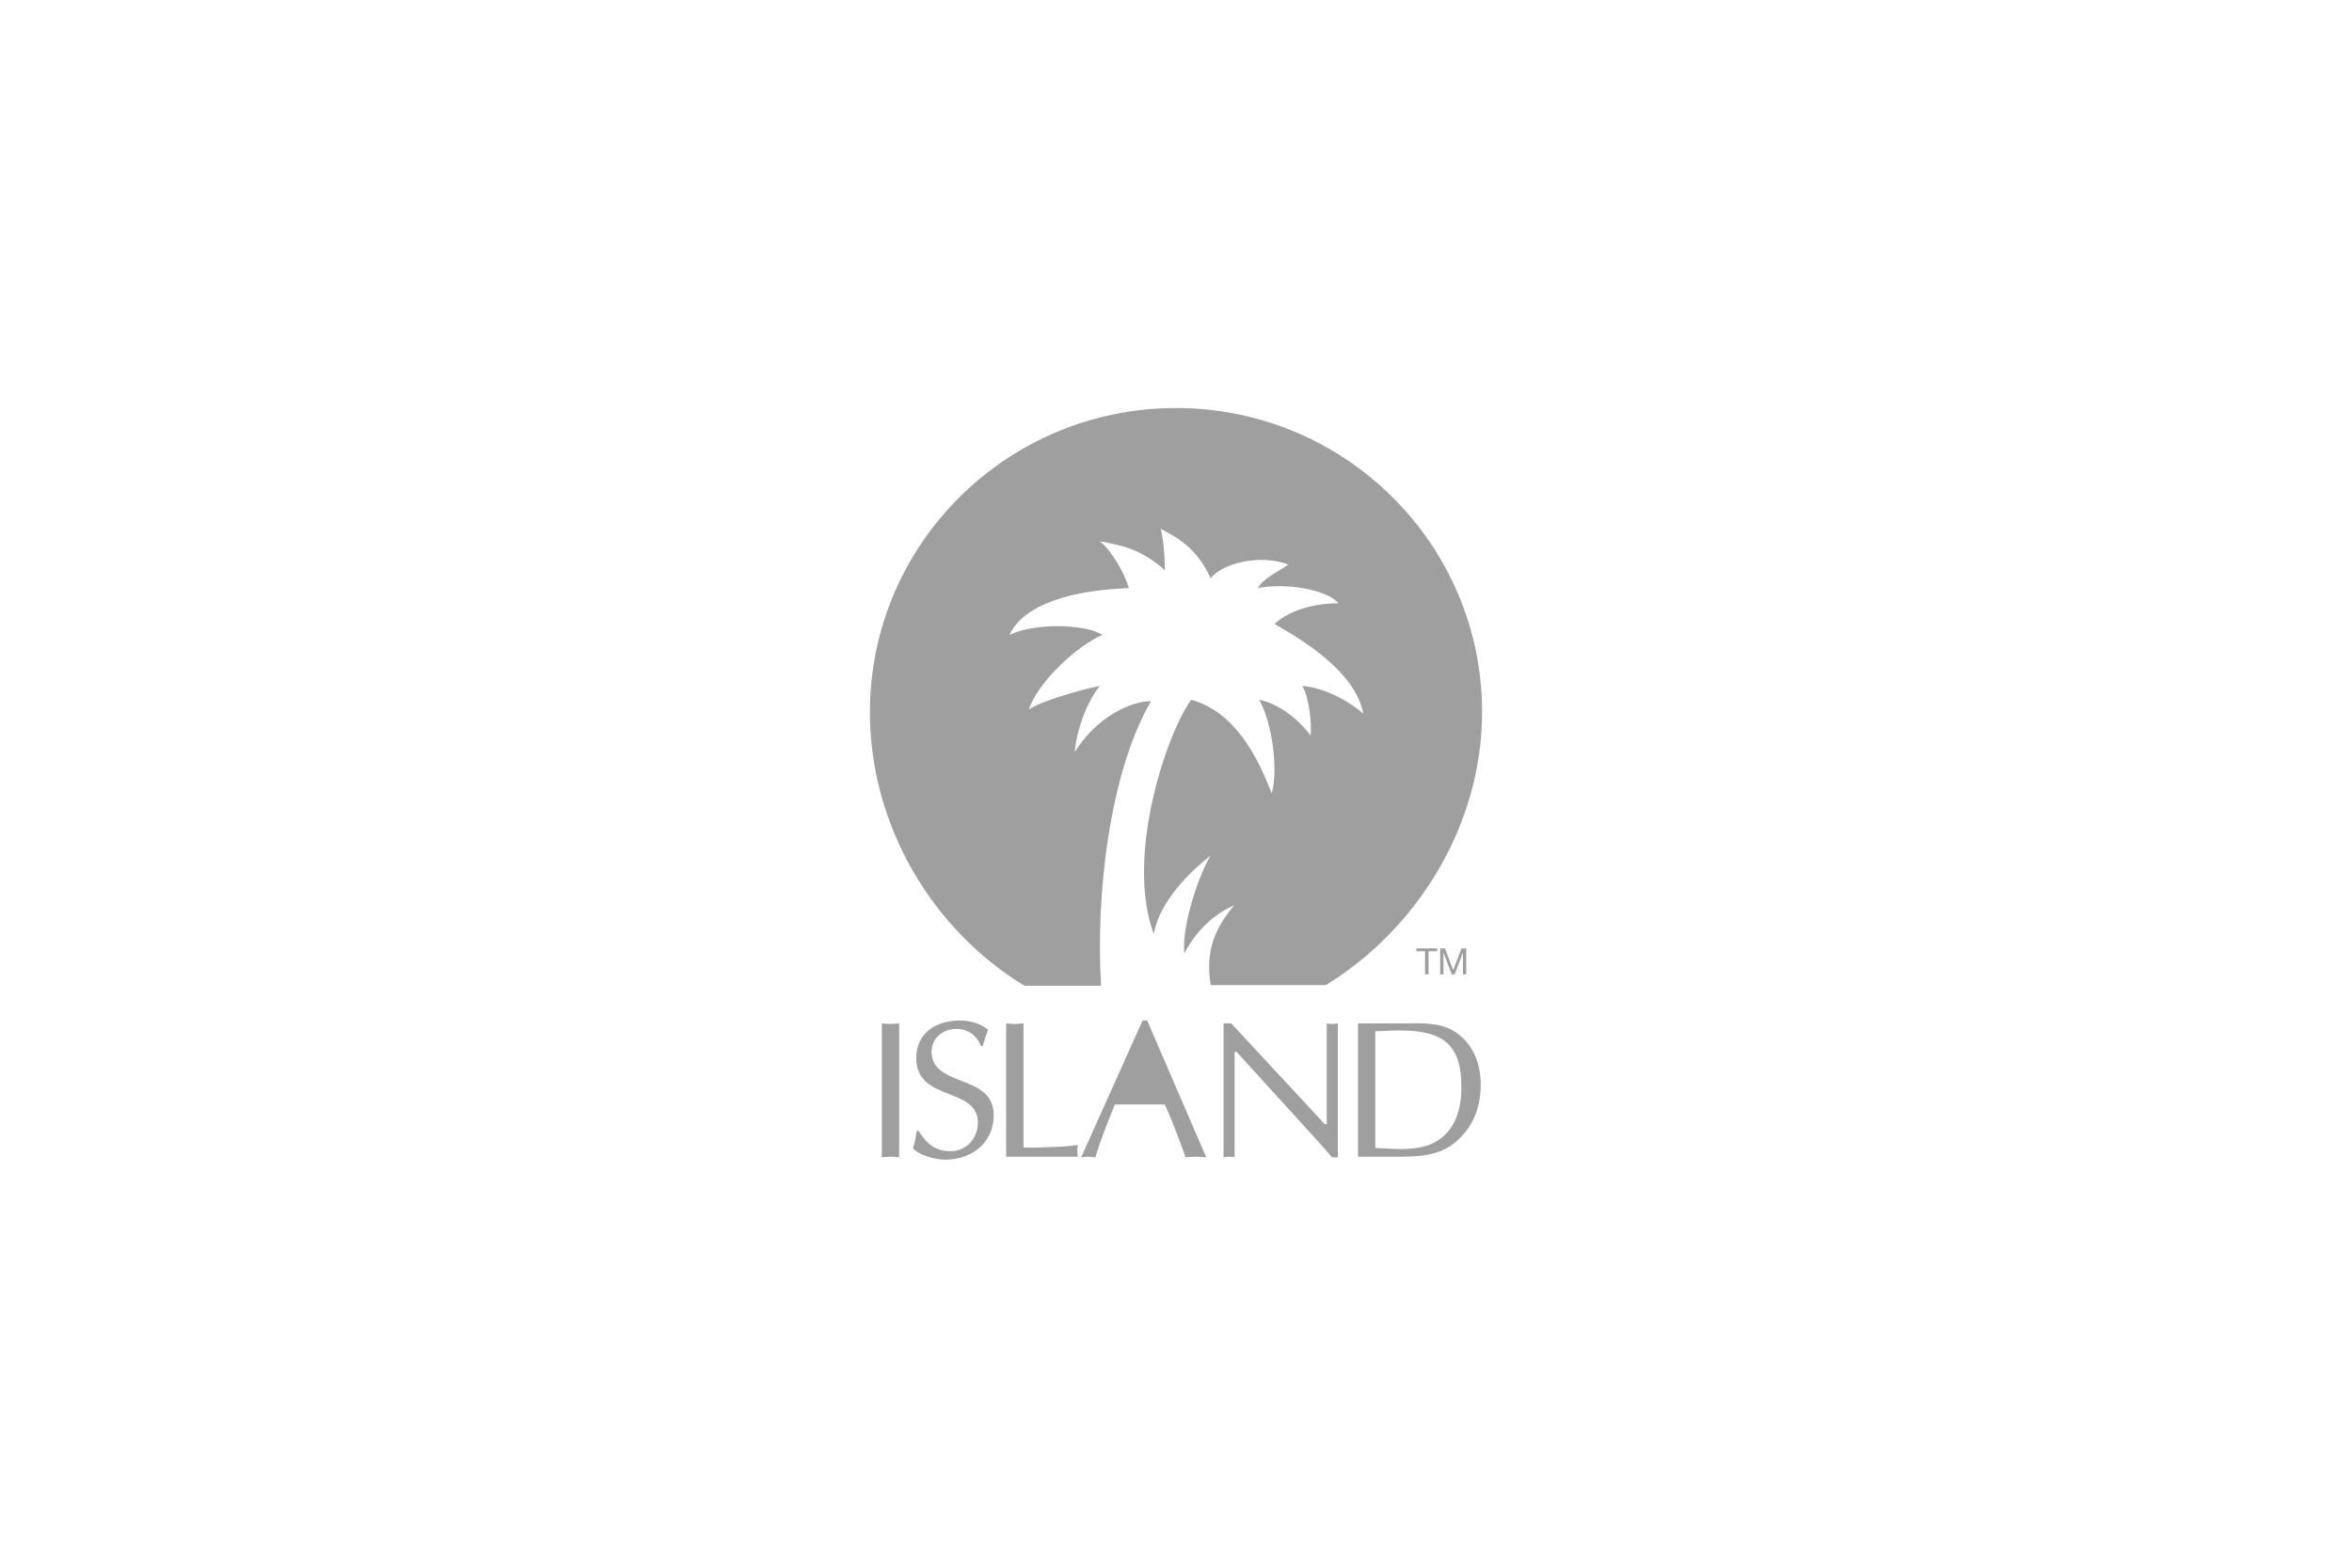 <svg width="219" height="146" viewBox="0 0 219 146" fill="none" xmlns="http://www.w3.org/2000/svg">
<path fill-rule="evenodd" clip-rule="evenodd" d="M104.154 102.093L106.154 97.426L108.19 102.093H104.154Z" fill="#9F9F9F"/>
<path d="M82.111 95.311C82.189 95.317 82.267 95.324 82.347 95.331C82.534 95.349 82.726 95.366 82.919 95.366C83.082 95.366 83.246 95.352 83.42 95.336C83.518 95.327 83.619 95.318 83.726 95.311V107.78C83.617 107.774 83.513 107.765 83.412 107.756C83.242 107.741 83.08 107.726 82.919 107.726C82.73 107.726 82.54 107.743 82.357 107.76C82.274 107.767 82.192 107.775 82.111 107.78V95.311Z" fill="#9F9F9F"/>
<path d="M85.534 105.32C86.249 106.486 87.075 107.215 88.506 107.215C89.992 107.215 91.055 105.994 91.055 104.554C91.055 102.941 89.757 102.434 88.394 101.902C86.893 101.315 85.314 100.698 85.314 98.538C85.314 96.186 87.185 95.038 89.387 95.038C90.267 95.038 91.331 95.311 92.01 95.913C91.824 96.312 91.704 96.738 91.583 97.167C91.56 97.247 91.538 97.327 91.514 97.408H91.331C90.945 96.424 90.138 95.822 89.056 95.822C87.79 95.822 86.745 96.66 86.745 97.955C86.745 99.571 88.086 100.096 89.476 100.639C90.971 101.224 92.523 101.831 92.523 103.843C92.523 106.45 90.487 108 87.992 108C87.093 108 85.626 107.617 85.002 106.942C85.186 106.413 85.277 105.866 85.351 105.32L85.534 105.32Z" fill="#9F9F9F"/>
<path d="M97.789 106.829C98.066 106.817 98.343 106.806 98.62 106.797C99.192 106.778 99.747 106.709 100.318 106.638L100.362 106.632C100.356 106.707 100.346 106.777 100.337 106.845C100.322 106.958 100.307 107.065 100.307 107.179C100.307 107.3 100.324 107.421 100.34 107.542C100.348 107.604 100.356 107.665 100.362 107.726H93.686V95.311C93.763 95.317 93.842 95.324 93.922 95.331C94.108 95.349 94.3 95.366 94.493 95.366C94.657 95.366 94.821 95.352 94.994 95.336C95.092 95.327 95.194 95.318 95.3 95.311V106.87C96.137 106.897 96.965 106.863 97.789 106.829Z" fill="#9F9F9F"/>
<path d="M106.814 95.038H106.392L100.669 107.78C100.731 107.775 100.794 107.768 100.857 107.76C100.999 107.744 101.147 107.726 101.311 107.726C101.447 107.726 101.575 107.74 101.713 107.755C101.8 107.764 101.891 107.774 101.99 107.78C102.461 106.21 103.055 104.731 103.645 103.26L103.806 102.859H108.466C109.199 104.517 109.86 106.268 110.392 107.78C110.49 107.775 110.588 107.767 110.688 107.76C110.903 107.743 111.125 107.726 111.364 107.726C111.56 107.726 111.748 107.741 111.948 107.756C112.066 107.765 112.188 107.774 112.318 107.78L106.814 95.038Z" fill="#9F9F9F"/>
<path d="M123.54 95.311V104.7H123.357L114.643 95.311H113.928V107.78C113.981 107.775 114.033 107.767 114.086 107.759C114.199 107.743 114.316 107.726 114.442 107.726C114.547 107.726 114.652 107.741 114.762 107.756C114.825 107.765 114.889 107.774 114.956 107.78V97.955H115.139L123.064 106.669C123.394 107.029 123.712 107.4 124.018 107.781H124.568V95.311C124.503 95.318 124.44 95.327 124.379 95.336C124.268 95.351 124.161 95.366 124.054 95.366C123.929 95.366 123.812 95.349 123.698 95.332C123.645 95.324 123.593 95.317 123.54 95.311Z" fill="#9F9F9F"/>
<path fill-rule="evenodd" clip-rule="evenodd" d="M135.909 96.405C134.54 95.271 132.924 95.288 131.243 95.306C131.032 95.308 130.821 95.311 130.609 95.311H126.444V107.726H130.021C131.966 107.726 134.002 107.689 135.561 106.34C136.937 105.137 137.872 103.496 137.872 100.962C137.872 99.231 137.285 97.536 135.909 96.405ZM128.49 106.932C130.059 107.028 132.076 107.151 133.433 106.468C135.414 105.484 136.075 103.461 136.075 101.237C136.075 97.372 134.479 95.968 130.37 95.968C129.925 95.968 129.474 95.987 129.017 96.007C128.7 96.02 128.381 96.033 128.058 96.041V106.906C128.198 106.914 128.342 106.923 128.49 106.932Z" fill="#9F9F9F"/>
<path fill-rule="evenodd" clip-rule="evenodd" d="M132.688 88.594H131.876V88.323H133.823V88.594H133.011V90.742H132.688V88.594ZM134.099 88.323H134.543L135.31 90.356L136.081 88.323H136.525V90.742H136.217V88.729H136.211L135.449 90.742H135.174L134.413 88.729H134.406V90.742H134.099V88.323ZM123.452 91.742C131.992 86.508 138 76.822 138 66.323C138 50.681 125.239 38 109.5 38C93.76 38 81 50.681 81 66.323C81 76.861 86.791 86.58 95.384 91.8H102.524C102.007 83.398 103.299 71.972 107.175 65.296C105.366 65.296 102.136 66.709 100.069 70.046C100.328 67.35 101.49 65.039 102.395 63.884C100.457 64.269 96.969 65.296 95.806 66.066C96.582 63.627 100.198 60.161 102.653 59.134C101.103 58.106 96.323 57.978 93.998 59.134C95.031 56.823 98.519 55.026 105.108 54.769C104.72 53.356 103.428 51.174 102.394 50.404C104.332 50.789 106.141 51.045 108.466 53.1C108.466 51.816 108.337 50.275 108.079 49.248C109.758 50.147 111.437 51.045 112.729 53.87C113.763 52.458 117.38 51.559 119.963 52.586C118.801 53.356 117.639 53.87 117.121 54.768C119.705 54.255 123.581 54.897 124.614 56.181C122.677 56.181 120.222 56.694 118.672 58.106C121.126 59.519 126.165 62.472 126.939 66.451C125.26 65.039 123.064 64.012 121.255 63.884C121.901 64.911 122.16 67.478 122.03 68.506C121.126 67.222 119.188 65.553 117.251 65.168C118.413 67.222 119.059 71.587 118.413 73.898C117.121 70.56 115.054 66.323 110.92 65.168C108.724 68.121 104.72 79.675 107.433 86.992C107.949 83.912 110.92 81.087 112.729 79.675C111.696 81.344 110.017 86.094 110.274 88.79C111.567 86.351 113.246 85.067 114.925 84.297C113.116 86.479 112.212 88.533 112.729 91.742H123.452Z" fill="#9F9F9F"/>
</svg>
